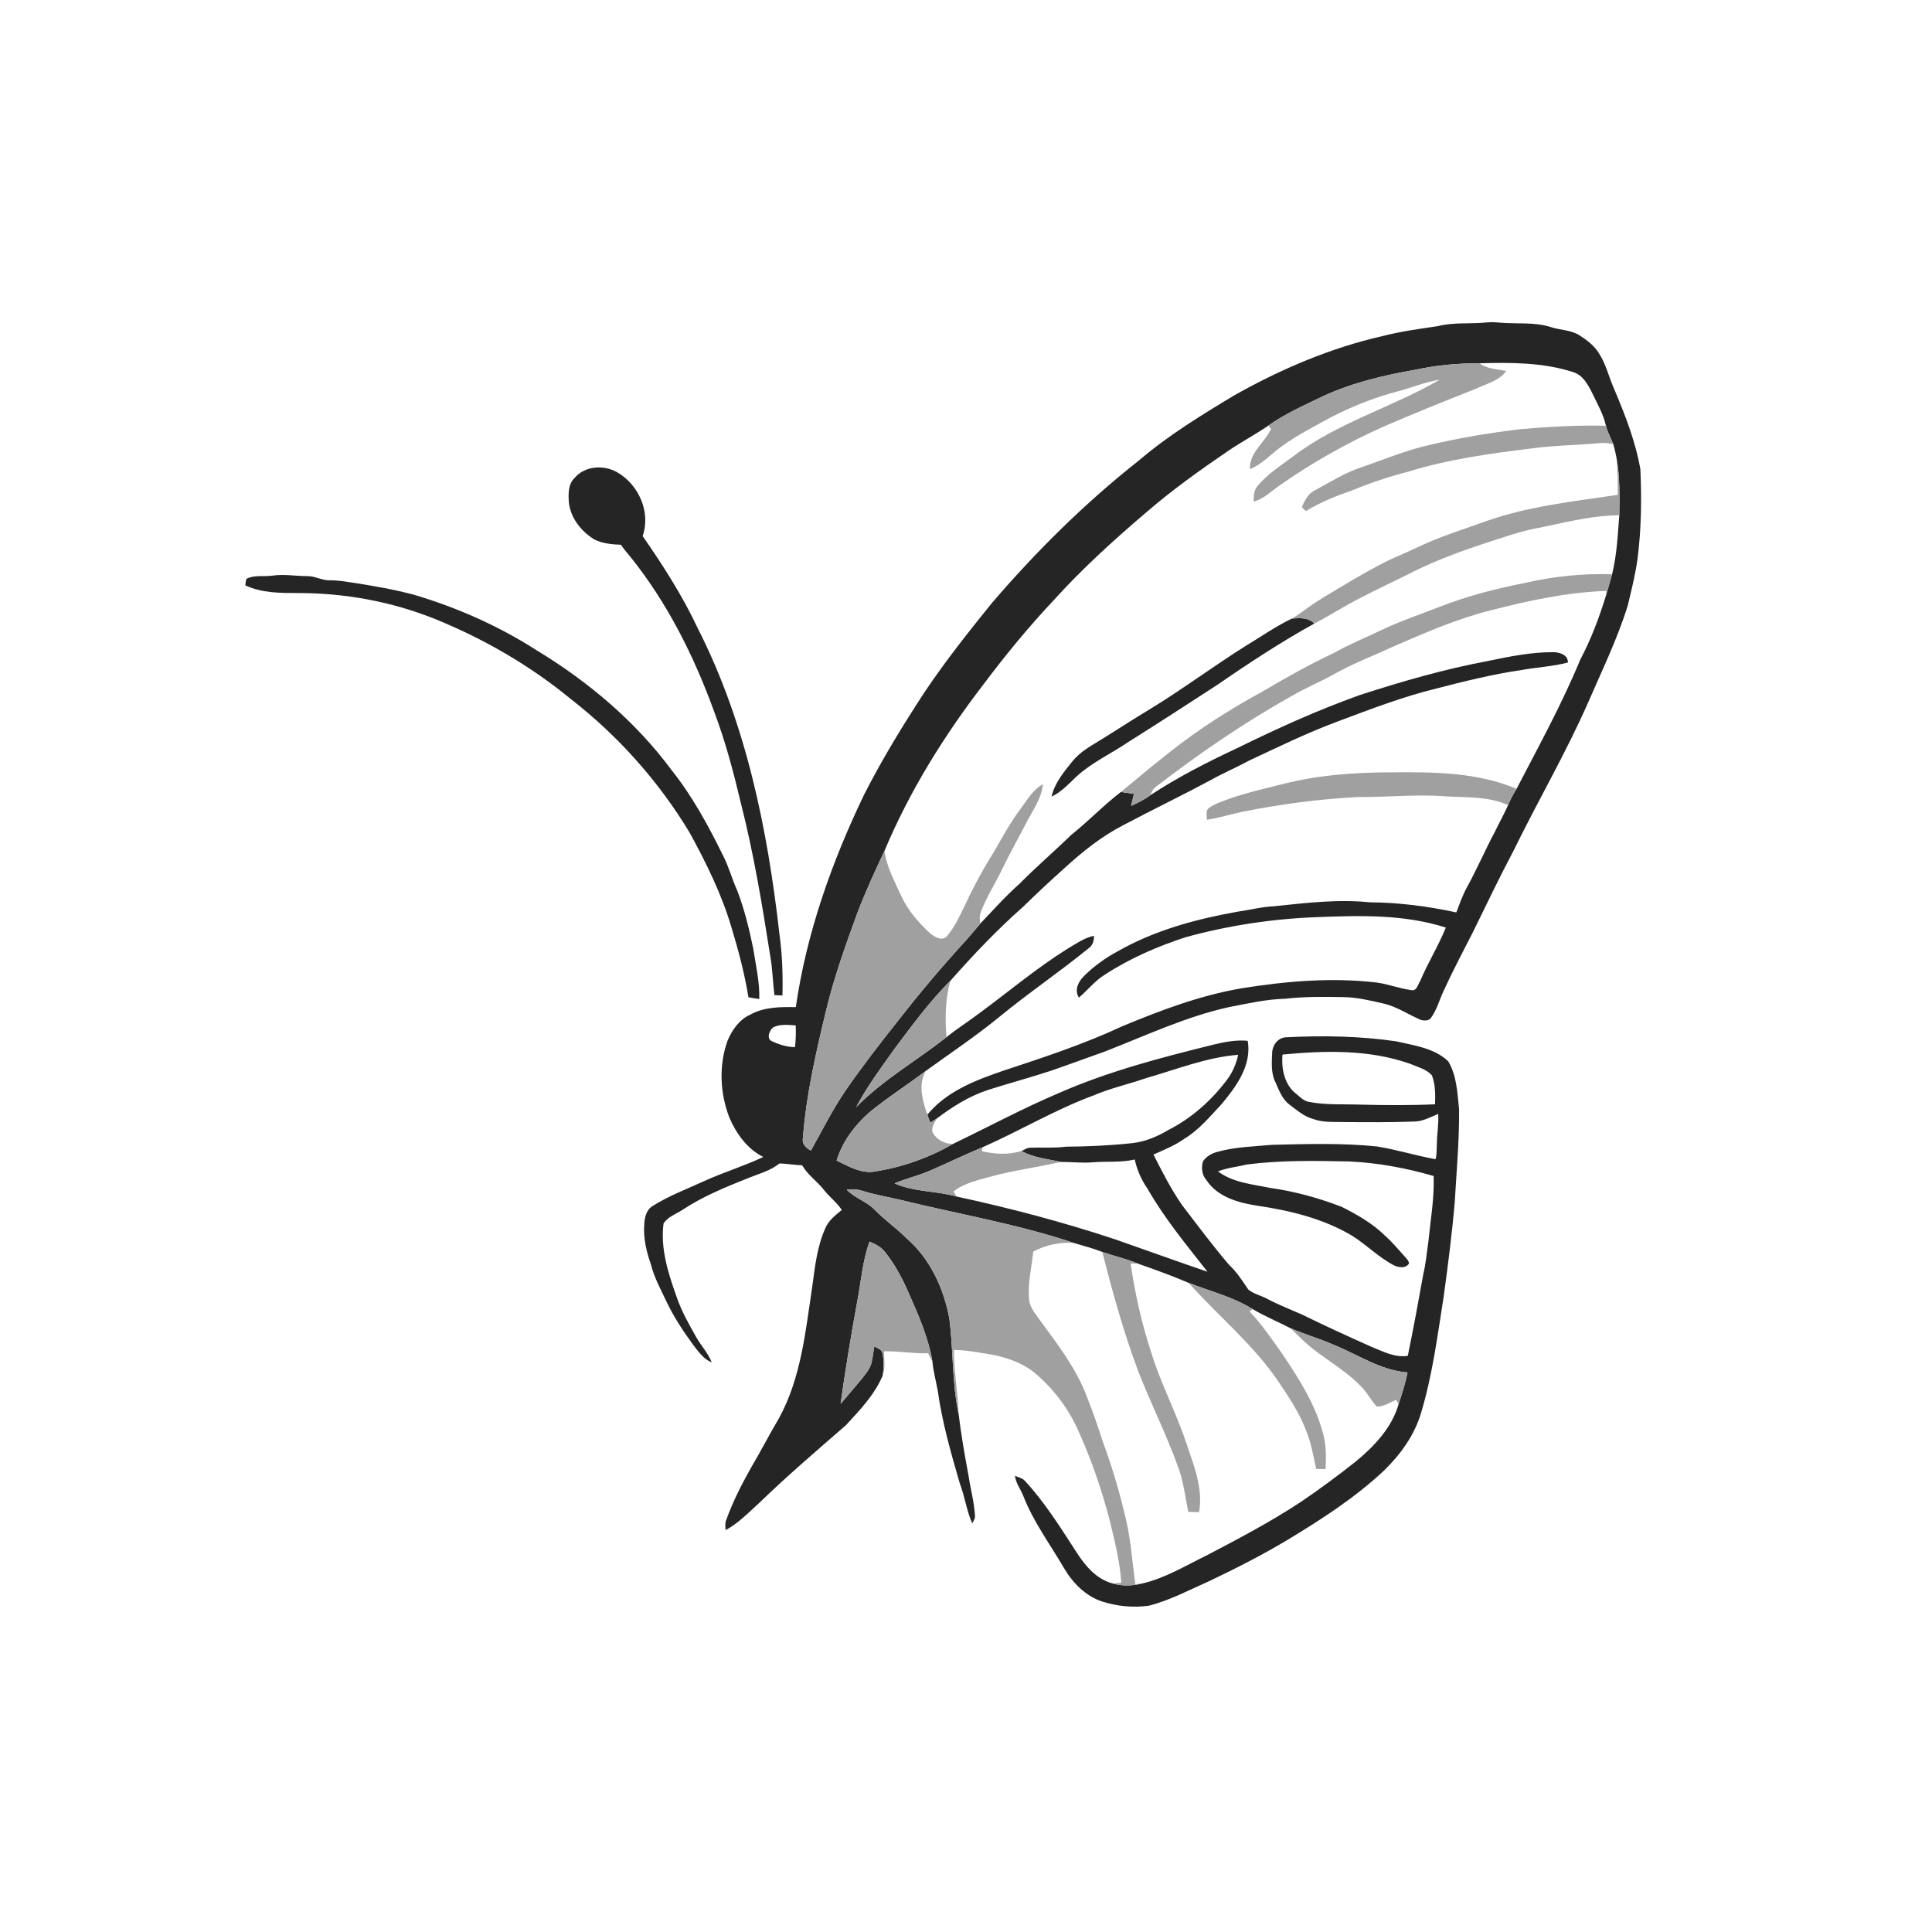 <ns0:svg xmlns:ns0="http://www.w3.org/2000/svg" width="1024pt" height="1024pt" viewBox="0 0 1024 1024" version="1.1">
<ns0:g id="#ffffffff">
<ns0:path fill="#ffffff" opacity="0" d=" M 0.00 0.00 L 1024.00 0.00 L 1024.00 1024.00 L 0.00 1024.00 L 0.00 0.00 M 762.09 172.87 C 752.34 174.29 742.56 175.64 732.99 178.07 C 705.37 184.34 679.03 195.55 654.41 209.42 C 636.93 219.90 619.46 230.60 603.91 243.84 C 575.33 266.37 549.34 292.06 525.67 319.67 C 513.24 335.04 500.96 350.55 489.94 366.99 C 478.49 384.52 467.53 402.42 458.03 421.10 C 440.88 456.75 427.46 494.53 421.80 533.80 C 413.65 533.67 405.02 533.68 397.69 537.76 C 391.90 540.34 388.04 545.83 385.64 551.52 C 380.88 564.70 381.60 579.59 386.67 592.58 C 390.37 601.01 396.12 609.01 404.55 613.21 C 394.30 618.11 383.35 621.36 373.02 626.10 C 364.00 630.24 354.59 633.75 346.16 639.05 C 342.63 640.97 341.62 645.26 341.46 648.97 C 340.94 656.15 342.56 663.27 344.95 670.00 C 346.66 677.01 350.19 683.34 353.23 689.83 C 357.18 698.15 362.29 705.87 367.75 713.26 C 370.44 716.64 373.02 720.46 377.22 722.08 C 375.33 717.20 371.69 713.36 369.10 708.88 C 365.16 701.89 361.14 694.87 358.58 687.24 C 354.17 674.87 349.96 661.80 351.69 648.51 C 353.89 644.95 358.07 643.59 361.43 641.43 C 372.53 634.05 384.95 629.03 397.28 624.13 C 402.69 621.98 408.47 620.42 413.08 616.69 C 417.11 616.67 421.11 617.54 425.16 617.63 C 428.03 622.64 432.93 625.98 436.51 630.44 C 439.47 634.30 443.47 637.25 446.18 641.30 C 442.77 644.12 439.00 646.96 437.34 651.22 C 433.03 660.91 431.92 671.60 430.50 682.00 C 426.93 705.69 424.59 730.35 412.85 751.74 C 407.71 760.40 403.12 769.38 397.98 778.05 C 392.97 786.99 388.28 796.15 384.84 805.83 C 384.18 807.48 384.49 809.28 384.56 811.02 C 391.38 807.35 396.80 801.64 402.49 796.50 C 417.25 782.20 432.88 768.86 448.37 755.38 C 455.75 747.34 463.58 739.25 467.85 729.02 C 469.43 724.98 468.43 720.45 468.61 716.21 C 476.39 716.02 484.10 717.54 491.88 717.22 C 492.66 718.78 493.43 720.35 494.24 721.91 C 494.71 727.02 496.09 731.97 497.01 737.01 C 499.33 753.75 504.01 770.03 508.71 786.22 C 511.38 793.14 512.26 800.62 515.32 807.40 C 516.05 806.03 516.97 804.63 516.73 803.01 C 516.29 795.93 514.37 789.04 513.33 782.03 C 511.27 771.20 509.42 760.33 508.07 749.39 C 507.72 738.07 505.55 726.86 505.60 715.51 C 511.80 715.52 517.91 716.72 524.01 717.69 C 532.49 719.11 541.00 721.86 547.86 727.21 C 557.64 735.28 565.62 745.52 570.94 757.03 C 578.18 772.78 583.84 789.24 588.22 806.01 C 590.80 816.86 593.61 827.71 594.30 838.89 C 592.77 839.00 591.24 839.13 589.71 839.25 C 581.27 837.07 575.37 830.13 570.82 823.11 C 562.25 809.90 553.89 796.42 543.16 784.81 C 541.78 783.35 539.71 783.01 537.95 782.24 C 538.39 786.08 540.87 789.17 542.29 792.67 C 547.61 806.45 556.50 818.38 563.90 831.06 C 568.49 838.90 575.33 845.91 584.11 848.83 C 592.05 851.36 600.57 852.21 608.83 851.07 C 620.14 848.21 630.48 842.62 641.09 837.95 C 655.11 831.26 668.98 824.21 682.31 816.23 C 700.30 805.36 718.11 793.91 733.49 779.48 C 742.35 770.89 749.83 760.52 753.29 748.55 C 759.30 728.47 761.95 707.62 765.22 686.98 C 767.48 670.36 769.63 653.72 771.05 637.01 C 772.00 620.70 773.48 604.38 773.35 588.02 C 772.44 579.38 772.15 570.13 767.58 562.49 C 760.17 555.45 749.55 554.14 740.01 551.93 C 720.82 549.12 701.29 548.79 681.93 549.77 C 677.52 549.77 674.43 553.80 674.27 557.97 C 674.04 563.24 673.58 568.92 676.08 573.77 C 677.96 577.99 679.61 582.62 683.47 585.49 C 687.39 588.35 691.10 591.81 695.94 593.04 C 701.06 595.04 706.62 594.55 711.99 594.71 C 724.63 594.81 737.28 594.90 749.92 594.43 C 754.33 594.25 758.28 592.05 762.28 590.40 C 762.62 595.63 761.63 600.80 761.58 606.02 C 761.40 608.81 761.61 611.67 760.89 614.40 C 750.46 612.53 740.24 609.32 729.75 607.63 C 711.29 605.77 692.68 606.32 674.16 606.78 C 664.51 607.70 654.69 607.86 645.30 610.49 C 642.28 611.28 639.40 612.88 637.62 615.51 C 636.56 618.92 637.06 622.78 639.46 625.52 C 645.32 634.40 656.30 637.50 666.24 639.02 C 683.59 641.57 701.07 645.79 716.32 654.76 C 724.22 659.65 730.76 666.53 739.08 670.78 C 741.48 671.89 745.13 672.33 746.75 669.72 C 746.79 668.51 745.97 667.63 745.25 666.80 C 741.59 662.77 738.15 658.53 734.07 654.92 C 727.49 648.44 719.38 643.80 711.19 639.68 C 699.06 634.99 686.44 631.50 673.55 629.67 C 663.99 627.71 653.64 626.91 645.55 620.87 C 650.45 618.91 655.79 618.48 660.88 617.20 C 678.82 614.88 696.96 615.24 715.02 615.58 C 730.21 616.28 745.26 619.07 759.86 623.31 C 760.28 634.96 758.22 646.46 757.08 658.01 C 756.21 663.73 755.79 669.52 754.41 675.15 C 751.82 689.66 749.15 704.16 746.17 718.60 C 739.19 719.74 732.81 716.18 726.56 713.69 C 714.36 708.25 702.22 702.68 690.23 696.80 C 683.98 694.03 677.58 691.58 671.54 688.36 C 668.30 686.62 664.52 685.85 661.64 683.51 C 658.52 678.98 655.61 674.22 651.51 670.48 C 642.71 660.20 634.63 649.31 626.40 638.56 C 620.61 630.15 615.97 621.03 611.36 611.94 C 616.95 609.46 622.66 607.16 627.67 603.60 C 635.43 598.95 641.22 591.85 647.34 585.35 C 655.21 575.97 663.55 564.66 661.32 551.65 C 655.27 551.08 649.25 552.19 643.39 553.62 C 615.53 560.51 587.56 567.77 561.21 579.34 C 542.12 587.45 523.84 597.28 505.17 606.26 C 500.63 606.44 496.14 603.95 494.17 599.83 C 493.69 597.19 495.39 594.90 496.64 592.75 C 504.87 586.53 513.74 580.94 523.62 577.71 C 534.79 574.13 546.14 571.13 557.28 567.43 C 566.75 564.16 576.13 560.66 585.57 557.34 C 607.30 548.88 628.59 538.81 651.46 533.77 C 661.26 531.89 671.04 529.63 681.06 529.36 C 691.35 528.19 701.73 528.28 712.07 528.49 C 719.11 528.57 725.99 530.24 732.83 531.80 C 740.18 533.35 746.44 537.78 753.28 540.66 C 755.02 541.00 757.39 541.14 758.50 539.43 C 761.62 535.11 762.94 529.84 765.20 525.08 C 770.04 514.48 775.51 504.19 780.80 493.81 C 787.90 479.30 794.88 464.72 802.44 450.43 C 815.33 424.09 830.18 398.71 841.97 371.82 C 849.24 355.04 857.27 338.54 862.72 321.04 C 864.74 312.64 866.87 304.24 867.99 295.66 C 869.95 280.12 870.13 264.37 869.43 248.73 C 866.84 233.85 861.25 219.67 855.38 205.81 C 852.69 199.72 851.23 193.08 847.59 187.43 C 845.11 183.29 841.18 180.31 837.19 177.74 C 832.65 174.85 827.05 175.01 822.07 173.39 C 813.32 170.56 804.01 171.80 795.00 171.02 C 792.67 170.78 790.33 170.68 788.00 170.89 C 779.38 171.84 770.56 170.65 762.09 172.87 M 304.46 253.43 C 301.09 256.71 301.24 261.68 301.48 266.02 C 302.31 274.49 308.00 281.65 315.09 285.96 C 319.42 288.13 324.36 288.54 329.12 288.74 C 330.60 290.94 332.29 292.98 334.01 294.99 C 353.72 319.47 367.94 347.95 378.60 377.40 C 384.51 393.05 388.78 409.26 392.64 425.52 C 399.45 452.22 403.97 479.44 408.23 506.64 C 409.49 513.51 409.56 520.51 410.48 527.43 C 411.89 527.48 413.30 527.55 414.72 527.64 C 414.98 516.76 414.63 505.84 413.11 495.05 C 406.83 439.40 395.41 383.35 369.86 333.06 C 361.76 315.81 351.45 299.73 340.61 284.11 C 345.08 271.31 338.39 256.60 326.82 250.14 C 319.76 246.25 309.78 246.95 304.46 253.43 M 144.31 305.11 C 139.74 305.74 134.87 304.59 130.60 306.79 C 130.25 307.91 130.17 309.09 130.01 310.26 C 138.77 314.35 148.57 314.31 158.04 314.33 C 182.68 314.30 207.30 318.80 230.21 327.93 C 256.21 338.45 280.82 352.63 302.49 370.47 C 327.64 390.02 349.21 414.18 365.62 441.49 C 374.36 457.48 382.48 473.94 387.67 491.47 C 391.39 503.64 394.63 515.99 396.69 528.56 C 398.59 528.95 400.50 529.27 402.44 529.50 C 402.69 520.57 400.63 511.82 399.29 503.05 C 397.15 492.59 394.61 482.16 390.82 472.17 C 387.99 466.06 386.36 459.48 383.25 453.50 C 375.44 437.63 366.95 421.95 355.89 408.09 C 336.76 382.30 311.79 361.26 284.42 344.67 C 264.39 331.80 242.37 322.07 219.57 315.27 C 209.20 312.49 198.61 310.66 188.01 308.98 C 183.66 308.37 179.33 307.51 174.92 307.58 C 170.73 307.75 167.00 305.26 162.81 305.35 C 156.64 305.35 150.46 304.18 144.31 305.11 Z" />
<ns0:path fill="#ffffff" opacity="0" d=" M 784.17 192.54 C 800.68 192.09 817.66 192.06 833.56 197.14 C 839.02 198.68 841.78 204.07 844.12 208.76 C 846.75 214.27 849.84 219.63 851.19 225.64 C 835.90 225.32 820.62 226.17 805.40 227.51 C 787.99 229.65 770.65 232.55 753.63 236.83 C 742.70 239.68 732.24 244.03 721.57 247.66 C 712.75 250.55 704.92 255.60 696.80 259.95 C 693.23 261.67 691.52 265.36 689.99 268.78 C 690.71 269.47 691.43 270.16 692.16 270.86 C 699.91 266.11 708.36 262.77 716.92 259.82 C 726.48 255.85 736.31 252.58 746.34 250.01 C 767.67 243.39 789.89 240.37 811.99 237.65 C 823.95 236.05 836.04 235.95 848.04 234.85 C 850.40 234.61 852.79 234.87 855.10 235.46 C 855.73 237.88 856.37 240.31 856.79 242.78 C 857.39 249.26 857.47 255.77 857.46 262.27 C 834.33 265.73 810.82 268.18 788.61 275.91 C 778.60 279.53 768.43 282.72 758.60 286.82 C 752.82 289.20 747.26 292.09 741.50 294.51 C 733.26 297.92 725.57 302.48 717.83 306.85 C 710.36 311.40 702.67 315.62 695.43 320.54 C 691.85 322.95 688.50 325.71 684.74 327.85 C 676.18 331.97 668.37 337.42 660.27 342.33 C 642.73 353.33 626.15 365.81 608.42 376.51 C 599.72 381.74 591.25 387.34 582.60 392.64 C 577.50 395.72 572.23 398.78 568.44 403.48 C 563.88 409.13 558.97 414.98 557.34 422.25 C 562.54 419.79 566.45 415.45 570.56 411.57 C 578.78 404.05 589.04 399.41 598.18 393.18 C 613.70 383.46 629.04 373.45 644.41 363.49 C 661.39 351.85 678.58 340.45 696.62 330.50 C 704.87 326.25 712.64 321.12 720.94 316.96 C 729.11 312.71 737.44 308.79 745.69 304.71 C 762.64 295.87 780.85 289.82 799.02 284.08 C 803.36 282.70 807.73 281.37 812.20 280.43 C 827.46 277.54 842.60 273.16 858.25 273.11 C 857.45 283.58 856.97 294.15 854.43 304.38 C 839.14 303.85 823.84 305.45 808.92 308.82 C 793.31 311.90 777.80 315.83 762.97 321.65 C 752.61 325.68 742.06 329.25 732.01 334.02 C 723.72 338.04 715.13 341.45 707.11 346.02 C 694.19 352.08 681.74 359.09 669.47 366.34 C 652.10 375.82 635.29 386.44 619.80 398.78 C 611.08 405.58 602.63 412.72 594.10 419.76 C 584.82 426.86 576.78 435.38 567.63 442.64 C 558.69 451.36 549.17 459.48 540.40 468.39 C 532.95 474.94 526.40 482.41 519.54 489.56 C 519.22 487.42 519.09 485.19 519.96 483.16 C 522.89 475.42 527.43 468.44 531.01 461.01 C 535.06 452.55 539.72 444.39 543.99 436.04 C 547.40 429.48 552.04 423.25 552.78 415.67 C 547.34 418.55 544.41 424.15 540.80 428.85 C 535.42 436.07 531.13 444.00 526.64 451.77 C 520.73 461.13 515.54 470.92 510.88 480.96 C 508.30 486.18 505.83 491.60 501.98 496.03 C 499.40 499.33 495.01 496.41 492.60 494.36 C 486.61 488.64 480.94 482.26 477.56 474.60 C 474.10 466.96 469.94 459.45 468.77 451.03 C 482.08 419.24 500.49 389.74 521.47 362.46 C 533.00 347.14 545.16 332.28 558.31 318.32 C 573.33 301.66 589.98 286.55 607.02 272.00 C 620.88 259.96 635.84 249.29 650.98 238.96 C 657.92 234.25 665.34 230.32 672.25 225.58 C 672.61 226.02 673.34 226.90 673.70 227.34 C 670.28 234.64 662.16 239.78 662.47 248.67 C 669.08 246.02 673.78 240.50 679.47 236.46 C 685.94 231.73 693.05 227.97 700.04 224.07 C 713.49 216.55 727.88 210.65 742.83 206.90 C 749.55 204.89 756.13 202.36 763.09 201.25 C 737.90 215.90 709.07 223.88 685.69 241.68 C 679.07 246.66 671.85 251.12 666.54 257.59 C 664.50 259.84 664.52 262.98 664.45 265.83 C 669.88 264.46 673.78 260.30 678.26 257.26 C 695.51 245.17 713.94 234.77 733.16 226.17 C 749.32 219.18 765.64 212.59 782.02 206.14 C 787.67 203.41 794.47 202.01 798.32 196.61 C 793.50 195.65 788.26 195.60 784.17 192.54 Z" />
<ns0:path fill="#ffffff" opacity="0" d=" M 789.60 323.61 C 809.83 318.42 830.45 313.87 851.40 313.22 C 851.32 313.92 851.17 315.31 851.10 316.01 C 847.53 327.53 843.26 338.85 837.62 349.53 C 827.87 373.08 815.57 395.49 803.82 418.09 C 783.08 409.34 760.13 409.15 737.99 409.35 C 718.43 409.33 698.74 410.73 679.73 415.60 C 668.20 418.51 656.50 421.08 645.49 425.66 C 643.55 426.56 641.50 427.41 640.00 428.98 C 639.18 430.66 639.74 432.67 639.63 434.48 C 645.96 433.58 652.05 431.61 658.29 430.29 C 678.62 426.25 699.24 423.47 719.96 422.45 C 735.57 422.56 751.18 420.85 766.79 422.11 C 777.70 422.71 789.12 422.11 799.32 426.73 C 797.26 431.41 794.71 435.85 792.52 440.47 C 787.24 450.31 782.85 460.60 777.46 470.39 C 775.14 474.59 773.63 479.15 771.88 483.60 C 756.81 480.34 741.43 478.34 726.00 478.24 C 708.96 476.48 691.88 478.61 674.93 480.37 C 668.34 480.67 661.94 482.40 655.42 483.30 C 633.75 487.21 612.07 493.05 592.81 504.00 C 586.08 507.55 579.81 512.06 574.43 517.44 C 571.48 520.36 569.31 524.87 571.85 528.75 C 576.52 524.80 580.31 519.81 585.59 516.60 C 598.87 507.93 613.56 501.56 628.61 496.69 C 651.23 490.48 674.56 486.98 698.00 486.10 C 720.83 485.21 744.28 484.55 766.30 491.63 C 762.44 501.30 756.87 510.16 752.82 519.74 C 751.57 521.65 750.93 525.55 747.89 524.76 C 741.68 523.93 735.79 521.58 729.58 520.75 C 705.72 517.97 681.61 520.03 657.99 523.83 C 636.11 527.58 615.21 535.45 594.81 543.95 C 574.40 553.47 552.97 560.50 531.63 567.55 C 516.99 572.54 501.60 578.49 491.52 590.81 C 488.95 583.58 486.57 574.81 490.59 567.68 C 503.56 558.31 516.87 549.42 529.28 539.29 C 544.72 526.60 561.28 515.36 576.80 502.77 C 579.13 501.25 579.89 498.61 579.83 495.96 C 574.67 497.10 570.30 500.20 565.83 502.84 C 549.42 513.10 534.59 525.61 519.03 537.07 C 513.31 541.39 507.23 545.22 501.64 549.73 C 500.88 539.78 500.93 529.46 503.74 519.81 C 515.93 506.02 528.64 492.63 542.45 480.45 C 549.52 473.51 556.78 466.77 564.15 460.16 C 573.68 451.40 583.94 443.24 595.49 437.29 C 610.74 429.19 626.31 421.71 641.54 413.56 C 647.99 409.87 654.87 407.04 661.37 403.45 C 677.24 396.02 692.99 388.30 709.45 382.22 C 726.47 375.86 743.49 369.28 761.17 364.96 C 776.21 361.06 791.33 357.33 806.72 355.08 C 814.80 353.63 823.07 353.24 831.04 351.14 C 831.06 346.90 826.53 345.69 823.06 345.66 C 811.59 345.66 800.28 347.90 789.10 350.25 C 765.83 354.59 743.04 361.14 720.55 368.45 C 698.28 376.43 676.70 386.19 655.49 396.64 C 639.71 404.01 624.18 411.98 609.61 421.54 C 610.30 419.77 611.20 418.03 612.80 416.91 C 635.48 399.45 659.14 383.18 684.14 369.18 C 691.79 364.61 700.10 361.29 707.86 356.91 C 717.71 351.38 728.31 347.42 738.53 342.65 C 755.20 335.44 771.93 328.08 789.60 323.61 Z" />
<ns0:path fill="#ffffff" opacity="0" d=" M 409.69 544.60 C 413.37 542.63 417.73 543.28 421.73 543.47 C 421.96 547.31 421.77 551.16 421.37 554.99 C 417.10 554.98 412.97 553.65 409.14 551.87 C 406.10 550.56 407.74 546.21 409.69 544.60 Z" />
<ns0:path fill="#ffffff" opacity="0" d=" M 679.75 558.94 C 702.19 556.78 725.52 556.19 747.10 563.73 C 751.15 565.48 755.88 566.55 758.93 569.93 C 760.83 574.80 760.76 580.14 760.61 585.30 C 747.49 585.92 734.36 585.80 721.24 585.48 C 712.04 585.15 702.74 585.76 693.65 584.01 C 691.04 583.47 689.11 581.53 687.17 579.87 C 680.81 575.14 679.06 566.42 679.75 558.94 Z" />
<ns0:path fill="#ffffff" opacity="0" d=" M 607.28 571.48 C 623.44 566.85 639.36 560.43 656.23 559.06 C 655.28 563.86 653.25 568.41 650.32 572.33 C 642.16 583.16 631.81 592.47 619.70 598.67 C 613.68 602.25 607.10 605.18 600.06 605.89 C 588.41 607.15 576.72 607.67 565.00 607.77 C 558.72 608.59 552.39 608.08 546.09 608.30 C 544.35 608.26 542.95 609.42 541.43 610.05 C 534.62 612.18 527.26 611.77 520.39 610.13 C 520.48 609.62 520.66 608.60 520.75 608.09 C 540.53 599.35 559.19 588.15 579.52 580.63 C 588.50 576.76 598.07 574.70 607.28 571.48 Z" />
<ns0:path fill="#ffffff" opacity="0" d=" M 579.01 616.07 C 586.47 615.40 594.08 616.29 601.44 614.56 C 602.63 620.08 604.91 625.26 608.12 629.90 C 617.17 645.71 628.79 659.79 640.00 674.06 C 623.60 668.46 607.30 662.55 590.94 656.84 C 563.39 647.71 535.29 640.29 506.94 634.18 C 506.56 633.49 505.80 632.12 505.43 631.44 C 511.04 627.05 518.11 625.58 524.81 623.70 C 537.08 620.27 549.77 618.75 562.16 615.83 C 567.77 615.83 573.38 616.49 579.01 616.07 Z" />
<ns0:path fill="#ffffff" opacity="0" d=" M 547.66 663.36 C 554.25 659.82 561.75 658.22 569.21 658.81 C 574.24 660.35 579.36 661.61 584.26 663.57 C 589.65 684.86 595.54 706.08 603.24 726.68 C 609.72 743.33 617.76 759.33 623.90 776.11 C 627.15 784.18 628.10 792.86 629.82 801.32 C 631.72 801.36 633.63 801.40 635.55 801.47 C 637.75 788.99 632.81 776.84 628.89 765.24 C 623.52 748.78 615.21 733.45 610.19 716.86 C 605.12 701.51 601.58 685.69 599.25 669.71 C 600.55 669.70 601.85 669.72 603.17 669.76 C 612.19 672.93 621.21 676.18 630.00 679.93 C 645.89 697.71 664.72 712.98 678.05 732.94 C 683.25 740.68 688.45 748.51 691.86 757.24 C 694.82 764.02 696.05 771.36 697.58 778.55 C 699.24 778.59 700.91 778.63 702.59 778.67 C 702.85 772.64 703.01 766.50 701.45 760.62 C 697.50 744.76 688.54 730.85 679.55 717.43 C 674.04 709.80 668.82 701.89 662.27 695.10 C 662.67 694.78 663.48 694.14 663.89 693.82 C 670.32 697.64 677.24 700.50 683.88 703.93 C 687.90 707.64 691.60 711.71 695.98 715.02 C 704.80 721.85 714.64 727.48 722.25 735.76 C 725.02 738.76 726.86 742.49 729.68 745.46 C 733.39 745.66 736.63 743.30 739.95 741.96 C 740.29 742.51 740.97 743.62 741.31 744.17 C 737.74 756.65 728.42 766.56 718.61 774.61 C 709.09 782.15 699.33 789.39 689.26 796.19 C 673.10 806.81 655.97 815.83 638.83 824.76 C 628.15 829.96 617.85 836.25 606.20 839.09 C 604.72 839.30 603.24 839.50 601.77 839.69 C 600.14 828.40 599.47 816.97 596.90 805.83 C 593.67 791.81 589.64 777.96 584.63 764.47 C 582.03 756.51 579.41 748.56 576.26 740.80 C 570.15 724.00 558.54 710.10 548.28 695.73 C 546.89 693.67 545.71 691.40 545.47 688.91 C 544.63 680.31 546.75 671.85 547.66 663.36 Z" />
</ns0:g>
<ns0:g id="#252525ff">
<ns0:path fill="#252525" opacity="1.00" d=" M 762.09 172.87 C 770.56 170.65 779.38 171.84 788.00 170.89 C 790.33 170.68 792.67 170.78 795.00 171.02 C 804.01 171.80 813.32 170.56 822.07 173.39 C 827.05 175.01 832.65 174.85 837.19 177.74 C 841.18 180.31 845.11 183.29 847.59 187.43 C 851.23 193.08 852.69 199.72 855.38 205.81 C 861.25 219.67 866.84 233.85 869.43 248.73 C 870.13 264.37 869.95 280.12 867.99 295.66 C 866.87 304.24 864.74 312.64 862.72 321.04 C 857.27 338.54 849.24 355.04 841.97 371.82 C 830.18 398.71 815.33 424.09 802.44 450.43 C 794.88 464.72 787.90 479.30 780.80 493.81 C 775.51 504.19 770.04 514.48 765.20 525.08 C 762.94 529.84 761.62 535.11 758.50 539.43 C 757.39 541.14 755.02 541.00 753.28 540.66 C 746.44 537.78 740.18 533.35 732.83 531.80 C 725.99 530.24 719.11 528.57 712.07 528.49 C 701.73 528.28 691.35 528.19 681.06 529.36 C 671.04 529.63 661.26 531.89 651.46 533.77 C 628.59 538.81 607.30 548.88 585.57 557.34 C 576.13 560.66 566.75 564.16 557.28 567.43 C 546.14 571.13 534.79 574.13 523.62 577.71 C 513.74 580.94 504.87 586.53 496.64 592.75 C 495.45 593.53 494.25 594.29 493.06 595.06 C 492.54 593.63 492.03 592.22 491.52 590.81 C 501.60 578.49 516.99 572.54 531.63 567.55 C 552.97 560.50 574.40 553.47 594.81 543.95 C 615.21 535.45 636.11 527.58 657.99 523.83 C 681.61 520.03 705.72 517.97 729.58 520.75 C 735.79 521.58 741.68 523.93 747.89 524.76 C 750.93 525.55 751.57 521.65 752.82 519.74 C 756.87 510.16 762.44 501.30 766.30 491.63 C 744.28 484.55 720.83 485.21 698.00 486.10 C 674.56 486.98 651.23 490.48 628.61 496.69 C 613.56 501.56 598.87 507.93 585.59 516.60 C 580.31 519.81 576.52 524.80 571.85 528.75 C 569.31 524.87 571.48 520.36 574.43 517.44 C 579.81 512.06 586.08 507.55 592.81 504.00 C 612.07 493.05 633.75 487.21 655.42 483.30 C 661.94 482.40 668.34 480.67 674.93 480.37 C 691.88 478.61 708.96 476.48 726.00 478.24 C 741.43 478.34 756.81 480.34 771.88 483.60 C 773.63 479.15 775.14 474.59 777.46 470.39 C 782.85 460.60 787.24 450.31 792.52 440.47 C 794.71 435.85 797.26 431.41 799.32 426.73 C 800.56 423.72 802.07 420.83 803.82 418.09 C 815.57 395.49 827.87 373.08 837.62 349.53 C 843.26 338.85 847.53 327.53 851.10 316.01 C 852.27 312.15 853.35 308.26 854.43 304.38 C 856.97 294.15 857.45 283.58 858.25 273.11 C 858.40 263.00 858.64 252.77 856.79 242.78 C 856.37 240.31 855.73 237.88 855.10 235.46 C 853.76 232.20 852.00 229.10 851.19 225.64 C 849.84 219.63 846.75 214.27 844.12 208.76 C 841.78 204.07 839.02 198.68 833.56 197.14 C 817.66 192.06 800.68 192.09 784.17 192.54 C 772.84 192.54 761.49 193.52 750.42 195.94 C 733.52 198.87 716.65 202.84 701.03 210.08 C 691.23 214.85 681.17 219.23 672.25 225.58 C 665.34 230.32 657.92 234.25 650.98 238.96 C 635.84 249.29 620.88 259.96 607.02 272.00 C 589.98 286.55 573.33 301.66 558.31 318.32 C 545.16 332.28 533.00 347.14 521.47 362.46 C 500.49 389.74 482.08 419.24 468.77 451.03 C 463.72 461.74 458.78 472.51 454.54 483.56 C 448.28 500.71 442.08 517.92 437.81 535.70 C 432.49 557.90 427.29 580.28 425.57 603.09 C 424.95 606.28 427.21 608.50 429.81 609.83 C 435.75 599.15 441.24 588.20 448.10 578.07 C 456.93 565.37 466.35 553.08 476.00 541.00 C 487.48 526.25 499.56 511.97 512.19 498.19 C 514.72 495.38 517.13 492.46 519.54 489.56 C 526.40 482.41 532.95 474.94 540.40 468.39 C 549.17 459.48 558.69 451.36 567.63 442.64 C 576.78 435.38 584.82 426.86 594.10 419.76 C 596.41 420.08 598.71 420.43 601.02 420.78 C 600.54 422.91 600.03 425.03 599.50 427.14 C 602.99 425.52 606.50 423.86 609.61 421.54 C 624.18 411.98 639.71 404.01 655.49 396.64 C 676.70 386.19 698.28 376.43 720.55 368.45 C 743.04 361.14 765.83 354.59 789.10 350.25 C 800.28 347.90 811.59 345.66 823.06 345.66 C 826.53 345.69 831.06 346.90 831.04 351.14 C 823.07 353.24 814.80 353.63 806.72 355.08 C 791.33 357.33 776.21 361.06 761.17 364.96 C 743.49 369.28 726.47 375.86 709.45 382.22 C 692.99 388.30 677.24 396.02 661.37 403.45 C 654.87 407.04 647.99 409.87 641.54 413.56 C 626.31 421.71 610.74 429.19 595.49 437.29 C 583.94 443.24 573.68 451.40 564.15 460.16 C 556.78 466.77 549.52 473.51 542.45 480.45 C 528.64 492.63 515.93 506.02 503.74 519.81 C 492.63 530.85 483.39 543.54 474.02 556.03 C 466.92 566.05 459.52 575.91 453.79 586.81 C 467.98 572.30 485.79 562.20 501.64 549.73 C 507.23 545.22 513.31 541.39 519.03 537.07 C 534.59 525.61 549.42 513.10 565.83 502.84 C 570.30 500.20 574.67 497.10 579.83 495.96 C 579.89 498.61 579.13 501.25 576.80 502.77 C 561.28 515.36 544.72 526.60 529.28 539.29 C 516.87 549.42 503.56 558.31 490.59 567.68 C 480.73 575.16 470.23 581.79 460.68 589.67 C 452.91 596.53 446.47 605.13 443.41 615.13 C 449.74 618.10 456.34 622.20 463.66 620.94 C 478.23 618.61 492.40 613.68 505.17 606.26 C 523.84 597.28 542.12 587.45 561.21 579.34 C 587.56 567.77 615.53 560.51 643.39 553.62 C 649.25 552.19 655.27 551.08 661.32 551.65 C 663.55 564.66 655.21 575.97 647.34 585.35 C 641.22 591.85 635.43 598.95 627.67 603.60 C 622.66 607.16 616.95 609.46 611.36 611.94 C 615.97 621.03 620.61 630.15 626.40 638.56 C 634.63 649.31 642.71 660.20 651.51 670.48 C 655.61 674.22 658.52 678.98 661.64 683.51 C 664.52 685.85 668.30 686.62 671.54 688.36 C 677.58 691.58 683.98 694.03 690.23 696.80 C 702.22 702.68 714.36 708.25 726.56 713.69 C 732.81 716.18 739.19 719.74 746.17 718.60 C 749.15 704.16 751.82 689.66 754.41 675.15 C 755.79 669.52 756.21 663.73 757.08 658.01 C 758.22 646.46 760.28 634.96 759.86 623.31 C 745.26 619.07 730.21 616.28 715.02 615.58 C 696.96 615.24 678.82 614.88 660.88 617.20 C 655.79 618.48 650.45 618.91 645.55 620.87 C 653.64 626.91 663.99 627.71 673.55 629.67 C 686.44 631.50 699.06 634.99 711.19 639.68 C 719.38 643.80 727.49 648.44 734.07 654.92 C 738.15 658.53 741.59 662.77 745.25 666.80 C 745.97 667.63 746.79 668.51 746.75 669.72 C 745.13 672.33 741.48 671.89 739.08 670.78 C 730.76 666.53 724.22 659.65 716.32 654.76 C 701.07 645.79 683.59 641.57 666.24 639.02 C 656.30 637.50 645.32 634.40 639.46 625.52 C 637.06 622.78 636.56 618.92 637.62 615.51 C 639.40 612.88 642.28 611.28 645.30 610.49 C 654.69 607.86 664.51 607.70 674.16 606.78 C 692.68 606.32 711.29 605.77 729.75 607.63 C 740.24 609.32 750.46 612.53 760.89 614.40 C 761.61 611.67 761.40 608.81 761.58 606.02 C 761.63 600.80 762.62 595.63 762.28 590.40 C 758.28 592.05 754.33 594.25 749.92 594.43 C 737.28 594.90 724.63 594.81 711.99 594.71 C 706.62 594.55 701.06 595.04 695.94 593.04 C 691.10 591.81 687.39 588.35 683.47 585.49 C 679.61 582.62 677.96 577.99 676.08 573.77 C 673.58 568.92 674.04 563.24 674.27 557.97 C 674.43 553.80 677.52 549.77 681.93 549.77 C 701.29 548.79 720.82 549.12 740.01 551.93 C 749.55 554.14 760.17 555.45 767.58 562.49 C 772.15 570.13 772.44 579.38 773.35 588.02 C 773.48 604.38 772.00 620.70 771.05 637.01 C 769.63 653.72 767.48 670.36 765.22 686.98 C 761.95 707.62 759.30 728.47 753.29 748.55 C 749.83 760.52 742.35 770.89 733.49 779.48 C 718.11 793.91 700.30 805.36 682.31 816.23 C 668.98 824.21 655.11 831.26 641.09 837.95 C 630.48 842.62 620.14 848.21 608.83 851.07 C 600.57 852.21 592.05 851.36 584.11 848.83 C 575.33 845.91 568.49 838.90 563.90 831.06 C 556.50 818.38 547.61 806.45 542.29 792.67 C 540.87 789.17 538.39 786.08 537.95 782.24 C 539.71 783.01 541.78 783.35 543.16 784.81 C 553.89 796.42 562.25 809.90 570.82 823.11 C 575.37 830.13 581.27 837.07 589.71 839.25 C 595.08 840.87 600.83 840.53 606.20 839.09 C 617.85 836.25 628.15 829.96 638.83 824.76 C 655.97 815.83 673.10 806.81 689.26 796.19 C 699.33 789.39 709.09 782.15 718.61 774.61 C 728.42 766.56 737.74 756.65 741.31 744.17 C 743.14 738.66 744.85 733.11 746.04 727.43 C 731.63 726.33 719.49 717.78 706.39 712.57 C 699.03 709.32 691.24 707.17 683.88 703.93 C 677.24 700.50 670.32 697.64 663.89 693.82 C 653.42 687.30 641.35 684.41 630.00 679.93 C 621.21 676.18 612.19 672.93 603.17 669.76 C 597.03 667.19 590.52 665.75 584.26 663.57 C 579.36 661.61 574.24 660.35 569.21 658.81 C 539.17 648.70 507.80 643.50 477.10 635.92 C 470.62 634.41 464.04 633.31 457.68 631.34 C 454.82 630.39 451.79 630.07 448.82 630.61 C 453.10 635.09 459.41 636.77 463.67 641.27 C 468.98 646.67 475.24 651.04 480.59 656.42 C 493.06 667.23 500.30 683.05 503.21 699.08 C 505.32 715.79 504.55 732.85 508.07 749.39 C 509.42 760.33 511.27 771.20 513.33 782.03 C 514.37 789.04 516.29 795.93 516.73 803.01 C 516.97 804.63 516.05 806.03 515.32 807.40 C 512.26 800.62 511.38 793.14 508.71 786.22 C 504.01 770.03 499.33 753.75 497.01 737.01 C 496.09 731.97 494.71 727.02 494.24 721.91 C 492.14 709.13 486.88 697.15 481.64 685.40 C 478.36 677.76 474.42 670.32 469.24 663.80 C 467.16 661.00 464.00 659.40 460.87 658.07 C 457.20 668.12 456.42 678.86 454.45 689.30 C 451.12 707.50 448.06 725.74 445.54 744.07 C 449.35 739.69 453.05 735.22 456.78 730.78 C 458.92 728.08 461.29 725.33 462.02 721.87 C 462.62 719.13 462.92 716.34 463.39 713.58 C 464.90 714.64 467.40 715.07 467.72 717.22 C 468.58 721.09 468.40 725.12 467.85 729.02 C 463.58 739.25 455.75 747.34 448.37 755.38 C 432.88 768.86 417.25 782.20 402.49 796.50 C 396.80 801.64 391.38 807.35 384.56 811.02 C 384.49 809.28 384.18 807.48 384.84 805.83 C 388.28 796.15 392.97 786.99 397.98 778.05 C 403.12 769.38 407.71 760.40 412.85 751.74 C 424.59 730.35 426.93 705.69 430.50 682.00 C 431.92 671.60 433.03 660.91 437.34 651.22 C 439.00 646.96 442.77 644.12 446.18 641.30 C 443.47 637.25 439.47 634.30 436.51 630.44 C 432.93 625.98 428.03 622.64 425.16 617.63 C 421.11 617.54 417.11 616.67 413.08 616.69 C 408.47 620.42 402.69 621.98 397.28 624.13 C 384.95 629.03 372.53 634.05 361.43 641.43 C 358.07 643.59 353.89 644.95 351.69 648.51 C 349.96 661.80 354.17 674.87 358.58 687.24 C 361.14 694.87 365.16 701.89 369.10 708.88 C 371.69 713.36 375.33 717.20 377.22 722.08 C 373.02 720.46 370.44 716.64 367.75 713.26 C 362.29 705.87 357.18 698.15 353.23 689.83 C 350.19 683.34 346.66 677.01 344.95 670.00 C 342.56 663.27 340.94 656.15 341.46 648.97 C 341.62 645.26 342.63 640.97 346.16 639.05 C 354.59 633.75 364.00 630.24 373.02 626.10 C 383.35 621.36 394.30 618.11 404.55 613.21 C 396.12 609.01 390.37 601.01 386.67 592.58 C 381.60 579.59 380.88 564.70 385.64 551.52 C 388.04 545.83 391.90 540.34 397.69 537.76 C 405.02 533.68 413.65 533.67 421.80 533.80 C 427.46 494.53 440.88 456.75 458.03 421.10 C 467.53 402.42 478.49 384.52 489.94 366.99 C 500.96 350.55 513.24 335.04 525.67 319.67 C 549.34 292.06 575.33 266.37 603.91 243.84 C 619.46 230.60 636.93 219.90 654.41 209.42 C 679.03 195.55 705.37 184.34 732.99 178.07 C 742.56 175.64 752.34 174.29 762.09 172.87 M 409.69 544.60 C 407.74 546.21 406.10 550.56 409.14 551.87 C 412.97 553.65 417.10 554.98 421.37 554.99 C 421.77 551.16 421.96 547.31 421.73 543.47 C 417.73 543.28 413.37 542.63 409.69 544.60 M 679.75 558.94 C 679.06 566.42 680.81 575.14 687.17 579.87 C 689.11 581.53 691.04 583.47 693.65 584.01 C 702.74 585.76 712.04 585.15 721.24 585.48 C 734.36 585.80 747.49 585.92 760.61 585.30 C 760.76 580.14 760.83 574.80 758.93 569.93 C 755.88 566.55 751.15 565.48 747.10 563.73 C 725.52 556.19 702.19 556.78 679.75 558.94 M 607.28 571.48 C 598.07 574.70 588.50 576.76 579.52 580.63 C 559.19 588.15 540.53 599.35 520.75 608.09 C 511.26 612.01 502.05 616.57 492.61 620.61 C 486.59 623.18 480.18 624.65 474.15 627.21 C 484.48 631.86 496.17 631.09 506.94 634.18 C 535.29 640.29 563.39 647.71 590.94 656.84 C 607.30 662.55 623.60 668.46 640.00 674.06 C 628.79 659.79 617.17 645.71 608.12 629.90 C 604.91 625.26 602.63 620.08 601.44 614.56 C 594.08 616.29 586.47 615.40 579.01 616.07 C 573.38 616.49 567.77 615.83 562.16 615.83 C 555.18 614.25 547.75 613.66 541.43 610.05 C 542.95 609.42 544.35 608.26 546.09 608.30 C 552.39 608.08 558.72 608.59 565.00 607.77 C 576.72 607.67 588.41 607.15 600.06 605.89 C 607.10 605.18 613.68 602.25 619.70 598.67 C 631.81 592.47 642.16 583.16 650.32 572.33 C 653.25 568.41 655.28 563.86 656.23 559.06 C 639.36 560.43 623.44 566.85 607.28 571.48 Z" />
<ns0:path fill="#252525" opacity="1.00" d=" M 304.46 253.43 C 309.78 246.95 319.76 246.25 326.82 250.14 C 338.39 256.60 345.08 271.31 340.61 284.11 C 351.45 299.73 361.76 315.81 369.86 333.06 C 395.41 383.35 406.83 439.40 413.11 495.05 C 414.63 505.84 414.98 516.76 414.72 527.64 C 413.30 527.55 411.89 527.48 410.48 527.43 C 409.56 520.51 409.49 513.51 408.23 506.64 C 403.97 479.44 399.45 452.22 392.64 425.52 C 388.78 409.26 384.51 393.05 378.60 377.40 C 367.94 347.95 353.72 319.47 334.01 294.99 C 332.29 292.98 330.60 290.94 329.12 288.74 C 324.36 288.54 319.42 288.13 315.09 285.96 C 308.00 281.65 302.31 274.49 301.48 266.02 C 301.24 261.68 301.09 256.71 304.46 253.43 Z" />
<ns0:path fill="#252525" opacity="1.00" d=" M 144.31 305.11 C 150.46 304.18 156.64 305.35 162.81 305.35 C 167.00 305.26 170.73 307.75 174.92 307.58 C 179.33 307.51 183.66 308.37 188.01 308.98 C 198.61 310.66 209.20 312.49 219.57 315.27 C 242.37 322.07 264.39 331.80 284.42 344.67 C 311.79 361.26 336.76 382.30 355.89 408.09 C 366.95 421.95 375.44 437.63 383.25 453.50 C 386.36 459.48 387.99 466.06 390.82 472.17 C 394.61 482.16 397.15 492.59 399.29 503.05 C 400.63 511.82 402.69 520.57 402.44 529.50 C 400.50 529.27 398.59 528.95 396.69 528.56 C 394.63 515.99 391.39 503.64 387.67 491.47 C 382.48 473.94 374.36 457.48 365.62 441.49 C 349.21 414.18 327.64 390.02 302.49 370.47 C 280.82 352.63 256.21 338.45 230.21 327.93 C 207.30 318.80 182.68 314.30 158.04 314.33 C 148.57 314.31 138.77 314.35 130.01 310.26 C 130.17 309.09 130.25 307.91 130.60 306.79 C 134.87 304.59 139.74 305.74 144.31 305.11 Z" />
<ns0:path fill="#252525" opacity="1.00" d=" M 660.27 342.33 C 668.37 337.42 676.18 331.97 684.74 327.85 C 688.83 327.54 693.55 327.21 696.62 330.50 C 678.58 340.45 661.39 351.85 644.41 363.49 C 629.04 373.45 613.70 383.46 598.18 393.18 C 589.04 399.41 578.78 404.05 570.56 411.57 C 566.45 415.45 562.54 419.79 557.34 422.25 C 558.97 414.98 563.88 409.13 568.44 403.48 C 572.23 398.78 577.50 395.72 582.60 392.64 C 591.25 387.34 599.72 381.74 608.42 376.51 C 626.15 365.81 642.73 353.33 660.27 342.33 Z" />
</ns0:g>
<ns0:g id="#a0a0a0ff">
<ns0:path fill="#a0a0a0" opacity="1.00" d=" M 750.42 195.94 C 761.49 193.52 772.84 192.54 784.17 192.54 C 788.26 195.60 793.50 195.65 798.32 196.61 C 794.47 202.01 787.67 203.41 782.02 206.14 C 765.64 212.59 749.32 219.18 733.16 226.17 C 713.94 234.77 695.51 245.17 678.26 257.26 C 673.78 260.30 669.88 264.46 664.45 265.83 C 664.52 262.98 664.50 259.84 666.54 257.59 C 671.85 251.12 679.07 246.66 685.69 241.68 C 709.07 223.88 737.90 215.90 763.09 201.25 C 756.13 202.36 749.55 204.89 742.83 206.90 C 727.88 210.65 713.49 216.55 700.04 224.07 C 693.05 227.97 685.94 231.73 679.47 236.46 C 673.78 240.50 669.08 246.02 662.47 248.67 C 662.16 239.78 670.28 234.64 673.70 227.34 C 673.34 226.90 672.61 226.02 672.25 225.58 C 681.17 219.23 691.23 214.85 701.03 210.08 C 716.65 202.84 733.52 198.87 750.42 195.94 Z" />
<ns0:path fill="#a0a0a0" opacity="1.00" d=" M 805.40 227.51 C 820.62 226.17 835.90 225.32 851.19 225.64 C 852.00 229.10 853.76 232.20 855.10 235.46 C 852.79 234.87 850.40 234.61 848.04 234.85 C 836.04 235.95 823.95 236.05 811.99 237.65 C 789.89 240.37 767.67 243.39 746.34 250.01 C 736.31 252.58 726.48 255.85 716.92 259.82 C 708.36 262.77 699.91 266.11 692.16 270.86 C 691.43 270.16 690.71 269.47 689.99 268.78 C 691.52 265.36 693.23 261.67 696.80 259.95 C 704.92 255.60 712.75 250.55 721.57 247.66 C 732.24 244.03 742.70 239.68 753.63 236.83 C 770.65 232.55 787.99 229.65 805.40 227.51 Z" />
<ns0:path fill="#a0a0a0" opacity="1.00" d=" M 856.79 242.78 C 858.64 252.77 858.40 263.00 858.25 273.11 C 842.60 273.16 827.46 277.54 812.20 280.43 C 807.73 281.37 803.36 282.70 799.02 284.08 C 780.85 289.82 762.64 295.87 745.69 304.71 C 737.44 308.79 729.11 312.71 720.94 316.96 C 712.64 321.12 704.87 326.25 696.62 330.50 C 693.55 327.21 688.83 327.54 684.74 327.85 C 688.50 325.71 691.85 322.95 695.43 320.54 C 702.67 315.62 710.36 311.40 717.83 306.85 C 725.57 302.48 733.26 297.92 741.50 294.51 C 747.26 292.09 752.82 289.20 758.60 286.82 C 768.43 282.72 778.60 279.53 788.61 275.91 C 810.82 268.18 834.33 265.73 857.46 262.27 C 857.47 255.77 857.39 249.26 856.79 242.78 Z" />
<ns0:path fill="#a0a0a0" opacity="1.00" d=" M 808.92 308.82 C 823.84 305.45 839.14 303.85 854.43 304.38 C 853.35 308.26 852.27 312.15 851.10 316.01 C 851.17 315.31 851.32 313.92 851.40 313.22 C 830.45 313.87 809.83 318.42 789.60 323.61 C 771.93 328.08 755.20 335.44 738.53 342.65 C 728.31 347.42 717.71 351.38 707.86 356.91 C 700.10 361.29 691.79 364.61 684.14 369.18 C 659.14 383.18 635.48 399.45 612.80 416.91 C 611.20 418.03 610.30 419.77 609.61 421.54 C 606.50 423.86 602.99 425.52 599.50 427.14 C 600.03 425.03 600.54 422.91 601.02 420.78 C 598.71 420.43 596.41 420.08 594.10 419.76 C 602.63 412.72 611.08 405.58 619.80 398.78 C 635.29 386.44 652.10 375.82 669.47 366.34 C 681.74 359.09 694.19 352.08 707.11 346.02 C 715.13 341.45 723.72 338.04 732.01 334.02 C 742.06 329.25 752.61 325.68 762.97 321.65 C 777.80 315.83 793.31 311.90 808.92 308.82 Z" />
<ns0:path fill="#a0a0a0" opacity="1.00" d=" M 679.73 415.60 C 698.74 410.73 718.43 409.33 737.99 409.35 C 760.13 409.15 783.08 409.34 803.82 418.09 C 802.07 420.83 800.56 423.72 799.32 426.73 C 789.12 422.11 777.70 422.71 766.79 422.11 C 751.18 420.85 735.57 422.56 719.96 422.45 C 699.24 423.47 678.62 426.25 658.29 430.29 C 652.05 431.61 645.96 433.58 639.63 434.48 C 639.74 432.67 639.18 430.66 640.00 428.98 C 641.50 427.41 643.55 426.56 645.49 425.66 C 656.50 421.08 668.20 418.51 679.73 415.60 Z" />
<ns0:path fill="#a0a0a0" opacity="1.00" d=" M 540.80 428.85 C 544.41 424.15 547.34 418.55 552.78 415.67 C 552.04 423.25 547.40 429.48 543.99 436.04 C 539.72 444.39 535.06 452.55 531.01 461.01 C 527.43 468.44 522.89 475.42 519.96 483.16 C 519.09 485.19 519.22 487.42 519.54 489.56 C 517.13 492.46 514.72 495.38 512.19 498.19 C 499.56 511.97 487.48 526.25 476.00 541.00 C 466.35 553.08 456.93 565.37 448.10 578.07 C 441.24 588.20 435.75 599.15 429.81 609.83 C 427.21 608.50 424.95 606.28 425.57 603.09 C 427.29 580.28 432.49 557.90 437.81 535.70 C 442.08 517.92 448.28 500.71 454.54 483.56 C 458.78 472.51 463.72 461.74 468.77 451.03 C 469.94 459.45 474.10 466.96 477.56 474.60 C 480.94 482.26 486.61 488.64 492.60 494.36 C 495.01 496.41 499.40 499.33 501.98 496.03 C 505.83 491.60 508.30 486.18 510.88 480.96 C 515.54 470.92 520.73 461.13 526.64 451.77 C 531.13 444.00 535.42 436.07 540.80 428.85 Z" />
<ns0:path fill="#a0a0a0" opacity="1.00" d=" M 474.02 556.03 C 483.39 543.54 492.63 530.85 503.74 519.81 C 500.93 529.46 500.88 539.78 501.64 549.73 C 485.79 562.20 467.98 572.30 453.79 586.81 C 459.52 575.91 466.92 566.05 474.02 556.03 Z" />
<ns0:path fill="#a0a0a0" opacity="1.00" d=" M 460.68 589.67 C 470.23 581.79 480.73 575.16 490.59 567.68 C 486.57 574.81 488.95 583.58 491.52 590.81 C 492.03 592.22 492.54 593.63 493.06 595.06 C 494.25 594.29 495.45 593.53 496.64 592.75 C 495.39 594.90 493.69 597.19 494.17 599.83 C 496.14 603.95 500.63 606.44 505.17 606.26 C 492.40 613.68 478.23 618.61 463.66 620.94 C 456.34 622.20 449.74 618.10 443.41 615.13 C 446.47 605.13 452.91 596.53 460.68 589.67 Z" />
<ns0:path fill="#a0a0a0" opacity="1.00" d=" M 492.61 620.61 C 502.05 616.57 511.26 612.01 520.75 608.09 C 520.66 608.60 520.48 609.62 520.39 610.13 C 527.26 611.77 534.62 612.18 541.43 610.05 C 547.75 613.66 555.18 614.25 562.16 615.83 C 549.77 618.75 537.08 620.27 524.81 623.70 C 518.11 625.58 511.04 627.05 505.43 631.44 C 505.80 632.12 506.56 633.49 506.94 634.18 C 496.17 631.09 484.48 631.86 474.15 627.21 C 480.18 624.65 486.59 623.18 492.61 620.61 Z" />
<ns0:path fill="#a0a0a0" opacity="1.00" d=" M 448.82 630.61 C 451.79 630.07 454.82 630.39 457.68 631.34 C 464.04 633.31 470.62 634.41 477.10 635.92 C 507.80 643.50 539.17 648.70 569.21 658.81 C 561.75 658.22 554.25 659.82 547.66 663.36 C 546.75 671.85 544.63 680.31 545.47 688.91 C 545.71 691.40 546.89 693.67 548.28 695.73 C 558.54 710.10 570.15 724.00 576.26 740.80 C 579.41 748.56 582.03 756.51 584.63 764.47 C 589.64 777.96 593.67 791.81 596.90 805.83 C 599.47 816.97 600.14 828.40 601.77 839.69 C 603.24 839.50 604.72 839.30 606.20 839.09 C 600.83 840.53 595.08 840.87 589.71 839.25 C 591.24 839.13 592.77 839.00 594.30 838.89 C 593.61 827.71 590.80 816.86 588.22 806.01 C 583.84 789.24 578.18 772.78 570.94 757.03 C 565.62 745.52 557.64 735.28 547.86 727.21 C 541.00 721.86 532.49 719.11 524.01 717.69 C 517.91 716.72 511.80 715.52 505.60 715.51 C 505.55 726.86 507.72 738.07 508.07 749.39 C 504.55 732.85 505.32 715.79 503.21 699.08 C 500.30 683.05 493.06 667.23 480.59 656.42 C 475.24 651.04 468.98 646.67 463.67 641.27 C 459.41 636.77 453.10 635.09 448.82 630.61 Z" />
<ns0:path fill="#a0a0a0" opacity="1.00" d=" M 454.45 689.30 C 456.42 678.86 457.20 668.12 460.87 658.07 C 464.00 659.40 467.16 661.00 469.24 663.80 C 474.42 670.32 478.36 677.76 481.64 685.40 C 486.88 697.15 492.14 709.13 494.24 721.91 C 493.43 720.35 492.66 718.78 491.88 717.22 C 484.10 717.54 476.39 716.02 468.61 716.21 C 468.43 720.45 469.43 724.98 467.85 729.02 C 468.40 725.12 468.58 721.09 467.72 717.22 C 467.40 715.07 464.90 714.64 463.39 713.58 C 462.92 716.34 462.62 719.13 462.02 721.87 C 461.29 725.33 458.92 728.08 456.78 730.78 C 453.05 735.22 449.35 739.69 445.54 744.07 C 448.06 725.74 451.12 707.50 454.45 689.30 Z" />
<ns0:path fill="#a0a0a0" opacity="1.00" d=" M 584.26 663.57 C 590.52 665.75 597.03 667.19 603.17 669.76 C 601.85 669.72 600.55 669.70 599.25 669.71 C 601.58 685.69 605.12 701.51 610.19 716.86 C 615.21 733.45 623.52 748.78 628.89 765.24 C 632.81 776.84 637.75 788.99 635.55 801.47 C 633.63 801.40 631.72 801.36 629.82 801.32 C 628.10 792.86 627.15 784.18 623.90 776.11 C 617.76 759.33 609.72 743.33 603.24 726.68 C 595.54 706.08 589.65 684.86 584.26 663.57 Z" />
<ns0:path fill="#a0a0a0" opacity="1.00" d=" M 630.00 679.93 C 641.35 684.41 653.42 687.30 663.89 693.82 C 663.48 694.14 662.67 694.78 662.27 695.10 C 668.82 701.89 674.04 709.80 679.55 717.43 C 688.54 730.85 697.50 744.76 701.45 760.62 C 703.01 766.50 702.85 772.64 702.59 778.67 C 700.91 778.63 699.24 778.59 697.58 778.55 C 696.05 771.36 694.82 764.02 691.86 757.24 C 688.45 748.51 683.25 740.68 678.05 732.94 C 664.72 712.98 645.89 697.71 630.00 679.93 Z" />
<ns0:path fill="#a0a0a0" opacity="1.00" d=" M 683.88 703.93 C 691.24 707.17 699.03 709.32 706.39 712.57 C 719.49 717.78 731.63 726.33 746.04 727.43 C 744.85 733.11 743.14 738.66 741.31 744.17 C 740.97 743.62 740.29 742.51 739.95 741.96 C 736.63 743.30 733.39 745.66 729.68 745.46 C 726.86 742.49 725.02 738.76 722.25 735.76 C 714.64 727.48 704.80 721.85 695.98 715.02 C 691.60 711.71 687.90 707.64 683.88 703.93 Z" />
</ns0:g>
</ns0:svg>